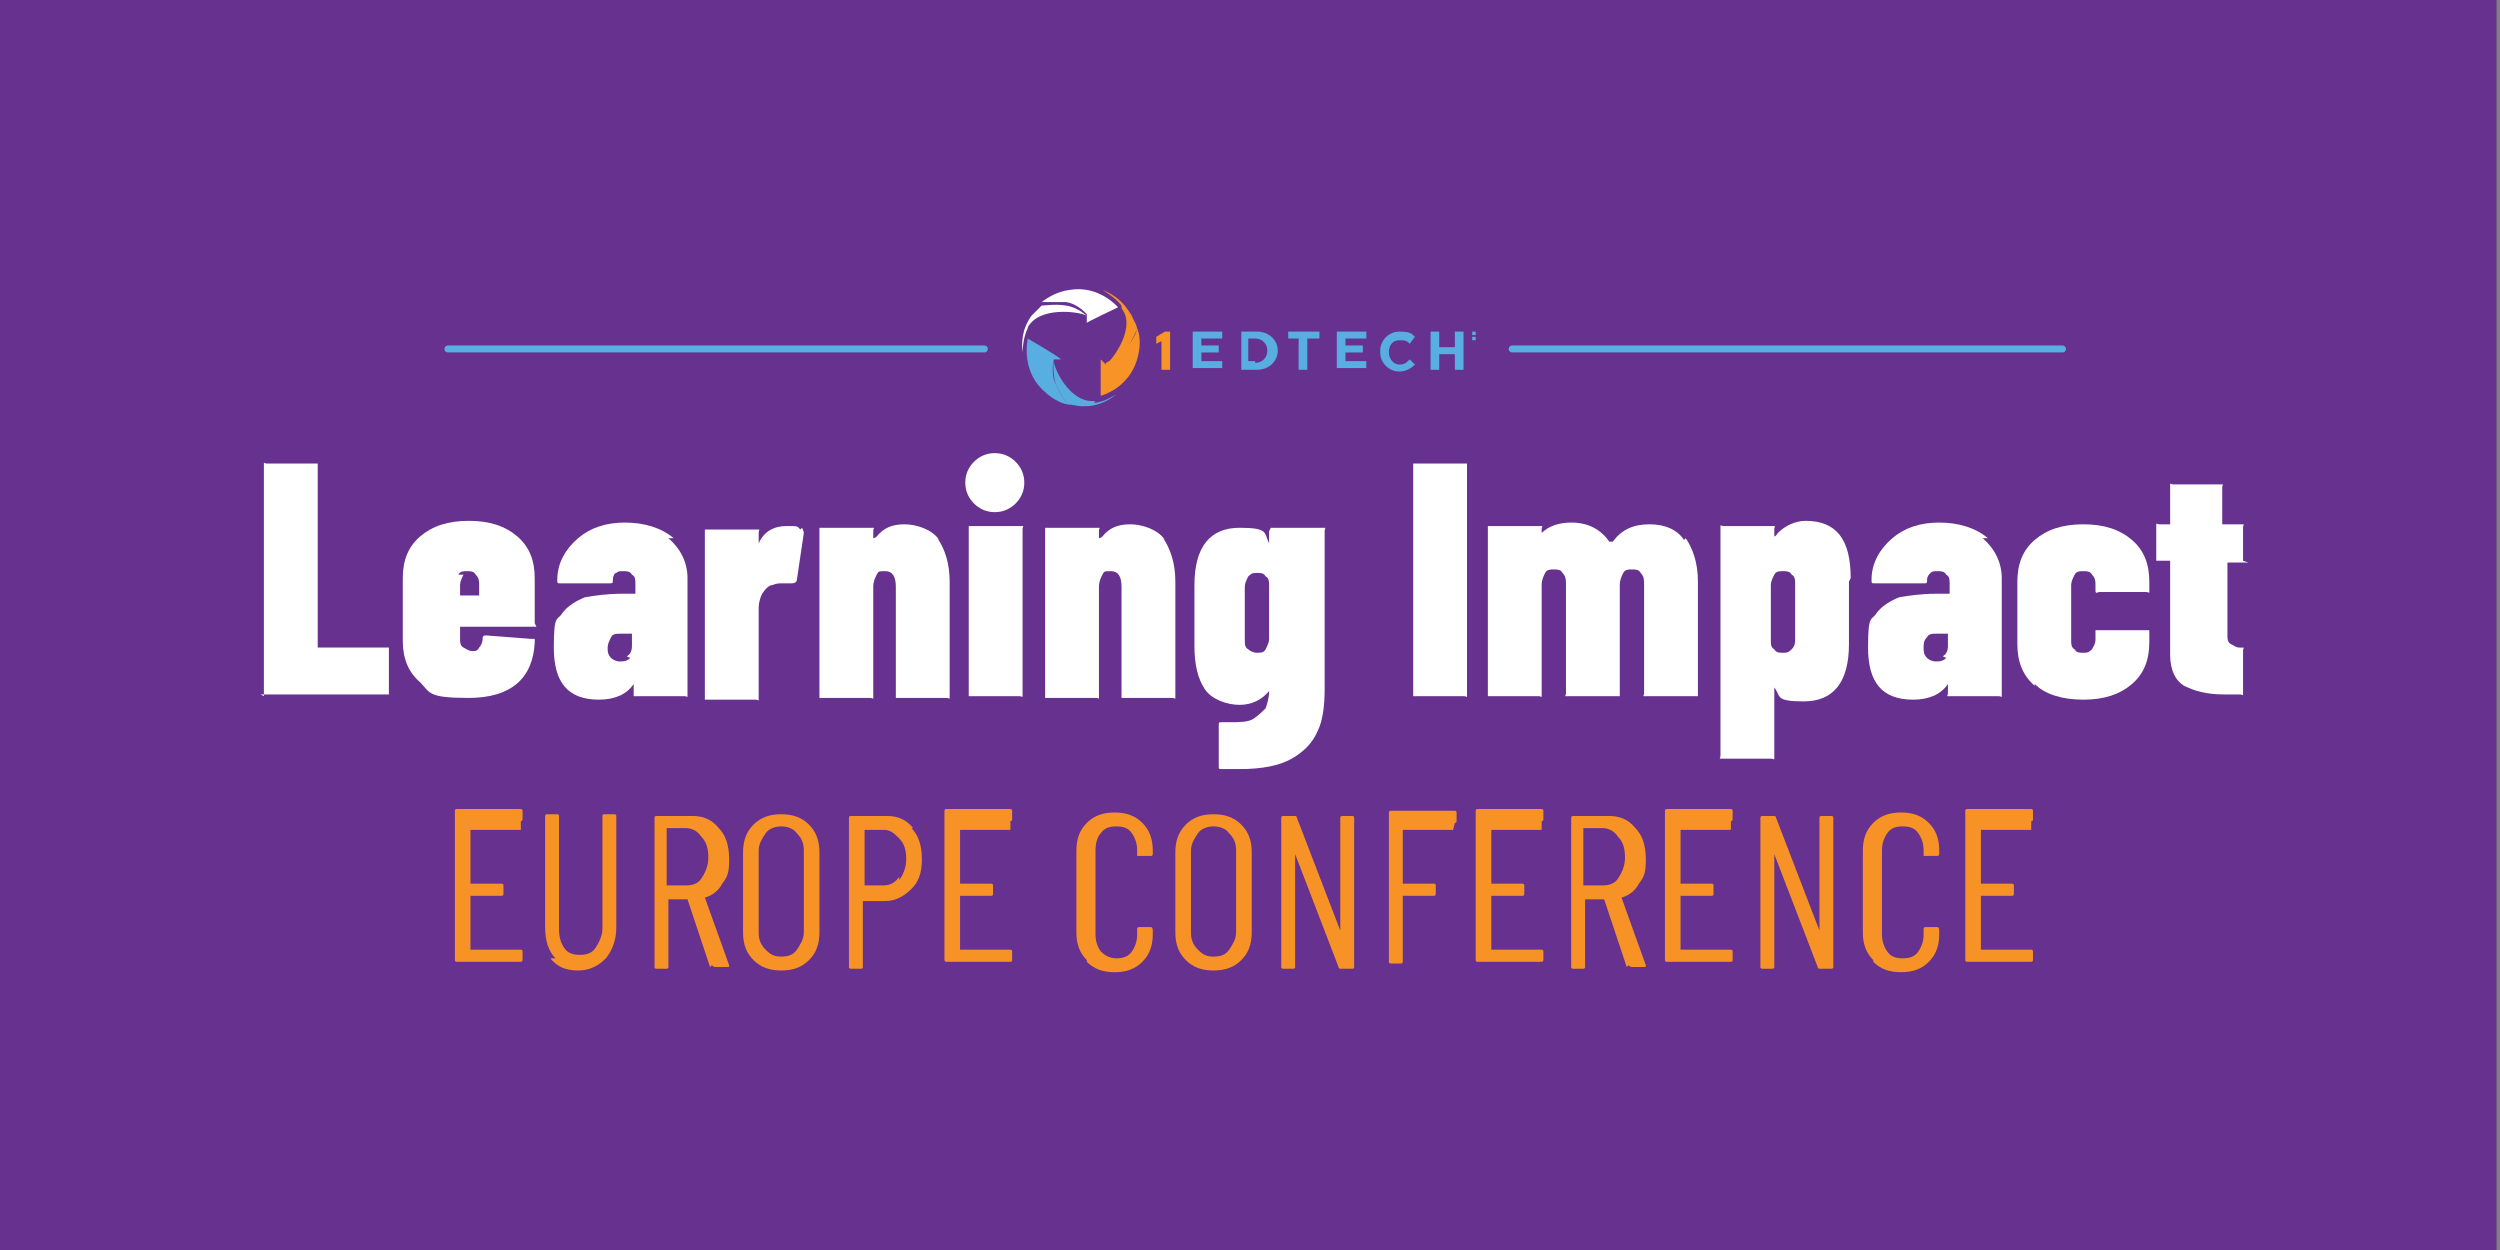 <?xml version="1.0" encoding="UTF-8"?>
<svg xmlns="http://www.w3.org/2000/svg" version="1.1" viewBox="0 0 144 72">
  <rect x="0" y="0" width="144" height="72" fill="#808080" stroke="none"/>
  <defs>
    <style>
      .cls-1 {
        fill: #58aee0;
      }

      .cls-2 {
        fill: #58adde;
      }

      .cls-3 {
        stroke: #fff;
      }

      .cls-3, .cls-4, .cls-5, .cls-6 {
        stroke-miterlimit: 10;
      }

      .cls-3, .cls-4, .cls-6 {
        fill: none;
        stroke-width: 0px;
      }

      .cls-7 {
        fill: #fff;
      }

      .cls-4 {
        stroke: #f79328;
      }

      .cls-8 {
        fill: #f79326;
      }

      .cls-5 {
        fill: #58b0e2;
        stroke: #58b0e2;
        stroke-linecap: round;
        stroke-width: .4px;
      }

      .cls-9 {
        fill: #f79327;
      }

      .cls-10 {
        fill: #66318f;
      }

      .cls-6 {
        stroke: #58adde;
      }
    </style>
  </defs>
  <!-- Generator: Adobe Illustrator 28.6.0, SVG Export Plug-In . SVG Version: 1.2.0 Build 709)  -->
  <g>
    <g id="Layer_1">
      <rect class="cls-10" x="0" y="0" width="143.8" height="72"/>
      <g>
        <path class="cls-7" d="M15.2,40.1s0,0,0-.2v-13c0,0,0-.1,0-.2s0,0,.2,0h2.7c0,0,.1,0,.2,0,0,0,0,0,0,.2v10.4c0,0,0,0,0,0h3.9c0,0,.1,0,.2,0,0,0,0,0,0,.2v2.3c0,0,0,.1,0,.2,0,0,0,0-.2,0h-7c0,0-.1,0-.2,0Z"/>
        <path class="cls-7" d="M30.9,36.1s0,0-.2,0h-4.2c0,0,0,0,0,0v.6c0,.3,0,.5.2.6s.3.2.5.2.3,0,.4-.2c.1-.1.2-.3.2-.5,0-.1,0-.2.2-.2l2.6.2c0,0,.1,0,.2,0,0,0,0,.1,0,.2-.1,2.1-1.4,3.2-3.8,3.2s-2.2-.3-2.8-.9c-.7-.6-1-1.4-1-2.4v-3.6c0-1,.3-1.8,1-2.4.7-.6,1.6-.9,2.8-.9s2.1.3,2.8.9c.7.6,1,1.4,1,2.4v2.4c0,0,0,.1,0,.2ZM26.7,33.1c-.1.2-.2.4-.2.6v.6c0,0,0,0,0,0h1.1c0,0,0,0,0,0v-.6c0-.2,0-.4-.2-.6-.1-.2-.3-.2-.5-.2s-.4,0-.5.2Z"/>
        <path class="cls-7" d="M38.5,31c.7.6,1.1,1.4,1.1,2.3v6.6c0,0,0,.1,0,.2s0,0-.2,0h-2.7c0,0-.1,0-.2,0,0,0,0,0,0-.2v-.5s0,0,0,0c0,0,0,0,0,0-.4.6-1.1.9-2,.9-1.8,0-2.6-1-2.6-3s.2-1.5.5-2c.3-.4.8-.7,1.3-.9.6-.1,1.3-.2,2.1-.2h.8c0,0,0,0,0,0v-.5c0-.3,0-.5-.2-.6-.1-.2-.3-.2-.5-.2s-.3,0-.4.1c-.1,0-.2.2-.2.4,0,.2,0,.2-.2.2h-2.8c-.2,0-.2,0-.2-.2,0-1,.5-1.8,1.2-2.4.7-.6,1.6-.9,2.7-.9s2.1.3,2.8.9ZM36.1,37.8c.2-.1.3-.3.3-.6v-.7c0,0,0,0,0,0h-.6c-.3,0-.5,0-.6.2s-.2.4-.2.6,0,.4.2.6c.1.1.3.2.5.2s.4,0,.6-.2Z"/>
        <path class="cls-7" d="M46.2,30.4c0,0,.1.2.1.3l-.4,2.7c0,.1-.1.2-.3.2-.2,0-.3,0-.5,0-.2,0-.4,0-.6.1-.2,0-.4.2-.6.5-.1.2-.2.5-.2.8v5.1c0,0,0,.1,0,.2s0,0-.2,0h-2.7c0,0-.1,0-.2,0,0,0,0,0,0-.2v-9.4c0,0,0-.1,0-.2,0,0,0,0,.2,0h2.7c0,0,.1,0,.2,0s0,0,0,.2v.6c0,0,0,0,0,0,0,0,0,0,0,0,.3-.7.9-1,1.6-1s.6,0,.8.2Z"/>
        <path class="cls-7" d="M54,31c.4.6.7,1.4.7,2.5v6.5c0,0,0,.1,0,.2s0,0-.2,0h-2.7c0,0-.1,0-.2,0,0,0,0,0,0-.2v-6.2c0-.6-.2-.9-.6-.9s-.4,0-.5.2c-.1.2-.2.4-.2.7v6.2c0,0,0,.1,0,.2s0,0-.2,0h-2.7c0,0-.1,0-.2,0,0,0,0,0,0-.2v-9.4c0,0,0-.1,0-.2,0,0,0,0,.2,0h2.7c0,0,.1,0,.2,0s0,0,0,.2v.4s0,0,0,0c0,0,.1,0,.2-.1.4-.5.9-.7,1.6-.7s1.6.3,2,.9Z"/>
        <path class="cls-7" d="M56.1,29c-.3-.3-.5-.7-.5-1.2s.2-.9.5-1.2.7-.5,1.2-.5.9.2,1.2.5.5.7.5,1.2-.2.9-.5,1.2-.7.5-1.2.5-.9-.2-1.2-.5ZM55.8,40.1s0,0,0-.2v-9.4c0,0,0-.1,0-.2,0,0,0,0,.2,0h2.7c0,0,.1,0,.2,0s0,0,0,.2v9.4c0,0,0,.1,0,.2s0,0-.2,0h-2.7c0,0-.1,0-.2,0Z"/>
        <path class="cls-7" d="M67,31c.4.6.7,1.4.7,2.5v6.5c0,0,0,.1,0,.2s0,0-.2,0h-2.7c0,0-.1,0-.2,0,0,0,0,0,0-.2v-6.2c0-.6-.2-.9-.6-.9s-.4,0-.5.2c-.1.2-.2.4-.2.7v6.2c0,0,0,.1,0,.2s0,0-.2,0h-2.7c0,0-.1,0-.2,0,0,0,0,0,0-.2v-9.4c0,0,0-.1,0-.2,0,0,0,0,.2,0h2.7c0,0,.1,0,.2,0s0,0,0,.2v.4s0,0,0,0c0,0,.1,0,.2-.1.4-.5.9-.7,1.6-.7s1.6.3,2,.9Z"/>
        <path class="cls-7" d="M73.2,30.4s0,0,.2,0h2.7c0,0,.1,0,.2,0s0,0,0,.2v9.1c0,.9-.1,1.8-.4,2.4-.3.7-.8,1.2-1.5,1.6s-1.7.6-3,.6-.5,0-1,0c-.2,0-.2,0-.2-.2v-2.3c0-.2,0-.2.2-.2h.4c.6,0,1.1,0,1.4-.2s.5-.4.7-.6c.1-.3.2-.6.2-1,0,0,0,0,0,0,0,0,0,0,0,0-.4.5-1,.8-1.7.8s-1.6-.3-2-.9c-.4-.6-.6-1.4-.6-2.5v-3.5c0-2.2.9-3.3,2.6-3.3s1.4.3,1.7.9c0,0,0,0,0,0,0,0,0,0,0,0v-.5c0,0,0-.1,0-.2ZM72.9,37.4c.1-.2.2-.4.2-.6v-3c0-.3,0-.5-.2-.6-.1-.2-.3-.2-.5-.2s-.3,0-.5.2c-.1.2-.2.4-.2.6v3c0,.3,0,.5.2.6.1.1.3.2.5.2s.4,0,.5-.2Z"/>
        <path class="cls-7" d="M81.4,40.1s0,0,0-.2v-13c0,0,0-.1,0-.2,0,0,0,0,.2,0h2.7c0,0,.1,0,.2,0,0,0,0,0,0,.2v13c0,0,0,.1,0,.2s0,0-.2,0h-2.7c0,0-.1,0-.2,0Z"/>
        <path class="cls-7" d="M97.1,31c.4.6.7,1.4.7,2.5v6.4c0,0,0,.1,0,.2,0,0,0,0-.2,0h-2.7c0,0-.1,0-.2,0s0,0,0-.2v-6.2c0-.3,0-.5-.2-.7-.1-.2-.3-.2-.5-.2s-.4,0-.5.2-.2.4-.2.7v6.2c0,0,0,.1,0,.2,0,0,0,0-.2,0h-2.7c0,0-.1,0-.2,0s0,0,0-.2v-6.2c0-.3,0-.5-.2-.7-.1-.2-.3-.2-.5-.2s-.4,0-.5.2-.2.4-.2.7v6.2c0,0,0,.1,0,.2s0,0-.2,0h-2.7c0,0-.1,0-.2,0,0,0,0,0,0-.2v-9.4c0,0,0-.1,0-.2,0,0,0,0,.2,0h2.7c0,0,.1,0,.2,0s0,0,0,.2v.2s0,0,0,0c0,0,0,0,0,0,.4-.4,1-.6,1.7-.6,1,0,1.7.4,2.2,1.1h0c0,0,.1,0,.2,0,.5-.7,1.2-1,2.1-1s1.6.3,2,.9Z"/>
        <path class="cls-7" d="M106.5,33.5v3.6c0,2.2-.9,3.3-2.6,3.3s-1.3-.3-1.7-.8c0,0,0,0,0,0,0,0,0,0,0,0v3.9c0,0,0,.1,0,.2s0,0-.2,0h-2.7c0,0-.1,0-.2,0s0,0,0-.2v-13c0,0,0-.1,0-.2s0,0,.2,0h2.7c0,0,.1,0,.2,0s0,0,0,.2v.4s0,0,0,0c0,0,.1,0,.2-.2.4-.4,1-.7,1.6-.7,1.8,0,2.6,1.1,2.6,3.3ZM103.2,33.1c-.1-.2-.3-.2-.5-.2s-.4,0-.5.2c-.1.2-.2.4-.2.6v3.1c0,.3,0,.5.2.6.1.2.3.2.5.2s.3,0,.5-.2.2-.4.2-.6v-3.1c0-.3,0-.5-.2-.6Z"/>
        <path class="cls-7" d="M114.2,31c.7.6,1.1,1.4,1.1,2.3v6.6c0,0,0,.1,0,.2s0,0-.2,0h-2.7c0,0-.1,0-.2,0s0,0,0-.2v-.5s0,0,0,0c0,0,0,0,0,0-.4.6-1.1.9-2,.9-1.8,0-2.6-1-2.6-3s.2-1.5.5-2c.3-.4.8-.7,1.3-.9.6-.1,1.3-.2,2.1-.2h.8c0,0,0,0,0,0v-.5c0-.3,0-.5-.2-.6-.1-.2-.3-.2-.5-.2s-.3,0-.4.1-.2.2-.2.4c0,.2,0,.2-.2.2h-2.8c-.2,0-.2,0-.2-.2,0-1,.5-1.8,1.2-2.4.7-.6,1.6-.9,2.7-.9s2.1.3,2.8.9ZM111.9,37.8c.2-.1.3-.3.3-.6v-.7c0,0,0,0,0,0h-.6c-.3,0-.5,0-.6.2-.2.2-.2.4-.2.6s0,.4.2.6c.1.1.3.2.5.2s.4,0,.6-.2Z"/>
        <path class="cls-7" d="M117.2,39.5c-.7-.6-1-1.4-1-2.4v-3.6c0-1,.3-1.8,1-2.4s1.6-.9,2.8-.9,2.1.3,2.8.9c.7.6,1,1.4,1,2.4v.4c0,0,0,.1,0,.2s0,0-.2,0h-2.7c-.2.1-.2,0-.2-.1v-.3c0-.2,0-.4-.2-.6-.1-.2-.3-.2-.5-.2s-.4,0-.5.2c-.1.2-.2.4-.2.6v3.1c0,.3,0,.5.2.6.1.2.3.2.5.2s.3,0,.5-.2c.1-.2.2-.3.2-.6v-.3c0,0,0-.1,0-.2,0,0,0,0,.2,0h2.7c0,0,.1,0,.2,0,0,0,0,0,0,.2v.5c0,1-.3,1.8-1,2.4-.7.6-1.6.9-2.8.9s-2.2-.3-2.8-.9Z"/>
        <path class="cls-7" d="M129.5,32.4s0,0-.2,0h-1c0,0,0,0,0,0v4.1c0,.3,0,.5.2.6s.3.2.5.2h0c0,0,.1,0,.2,0s0,0,0,.2v2.3c0,0,0,.1,0,.2s0,0-.2,0h-.9c-1,0-1.7-.2-2.3-.5-.5-.3-.8-.9-.8-1.8v-5.4c0,0,0,0,0,0h-.6c0,0-.1,0-.2,0,0,0,0,0,0-.2v-1.7c0,0,0-.1,0-.2s0,0,.2,0h.6c0,0,0,0,0,0v-2.1c0,0,0-.1,0-.2s0,0,.2,0h2.6c0,0,.1,0,.2,0s0,0,0,.2v2.1c0,0,0,0,0,0h1c0,0,.1,0,.2,0s0,0,0,.2v1.7c0,0,0,.1,0,.2Z"/>
      </g>
      <g>
        <path class="cls-8" d="M30,47.8h-2.9s0,0,0,0v3.1s0,0,0,0h1.8c0,0,.1,0,.1.1v.5c0,0,0,.1-.1.1h-1.8s0,0,0,0v3.1s0,0,0,0h2.9c0,0,.1,0,.1.1v.5c0,0,0,.1-.1.1h-3.7c0,0-.1,0-.1-.1v-8.6c0,0,0-.1.1-.1h3.7c0,0,.1,0,.1.1v.5c0,0,0,.1-.1.1Z"/>
        <path class="cls-8" d="M32,55.2c-.4-.4-.6-1-.6-1.8v-6.4c0,0,0-.1.1-.1h.6c0,0,.1,0,.1.1v6.5c0,.5.1.8.3,1.1.2.3.5.4.9.4s.7-.1.9-.4c.2-.3.4-.7.4-1.1v-6.5c0,0,0-.1.1-.1h.6c0,0,.1,0,.1.1v6.4c0,.7-.2,1.3-.6,1.8-.4.4-.9.7-1.6.7s-1.2-.2-1.6-.7Z"/>
        <path class="cls-8" d="M40.9,55.7l-1.3-3.9s0,0,0,0h-1.1s0,0,0,0v3.9c0,0,0,.1-.1.1h-.6c0,0-.1,0-.1-.1v-8.6c0,0,0-.1.1-.1h2.1c.6,0,1.1.2,1.5.7.4.4.6,1,.6,1.8s-.1,1-.4,1.4c-.2.4-.6.7-1,.8,0,0,0,0,0,0l1.4,3.9h0c0,.1,0,.1-.1.1h-.7c0,0-.1,0-.2-.1ZM38.4,47.8v3.2s0,0,0,0h1.1c.4,0,.7-.1.9-.4.2-.3.4-.7.4-1.2s-.1-.9-.4-1.2c-.2-.3-.5-.5-.9-.5h-1.1s0,0,0,0Z"/>
        <path class="cls-8" d="M43.4,55.3c-.4-.4-.6-.9-.6-1.6v-4.6c0-.7.2-1.2.6-1.6.4-.4.9-.6,1.6-.6s1.2.2,1.6.6c.4.4.6.9.6,1.6v4.6c0,.7-.2,1.2-.6,1.6-.4.4-.9.6-1.6.6s-1.2-.2-1.6-.6ZM45.9,54.7c.2-.3.4-.6.4-1v-4.7c0-.4-.1-.7-.4-1-.2-.3-.6-.4-.9-.4s-.7.1-.9.4c-.2.3-.4.6-.4,1v4.7c0,.4.1.7.4,1s.5.4.9.4.7-.1.9-.4Z"/>
        <path class="cls-8" d="M52.5,47.7c.4.4.6,1,.6,1.8s-.2,1.3-.6,1.7-.9.7-1.5.7h-1.3s0,0,0,0v3.8c0,0,0,.1-.1.1h-.6c0,0-.1,0-.1-.1v-8.6c0,0,0-.1.1-.1h2.1c.6,0,1.1.2,1.5.7ZM51.8,50.7c.2-.3.4-.7.4-1.2s-.1-.9-.4-1.2-.5-.5-.9-.5h-1.1s0,0,0,0v3.2s0,0,0,0h1.1c.4,0,.7-.2.9-.5Z"/>
        <path class="cls-8" d="M58.2,47.8h-2.9s0,0,0,0v3.1s0,0,0,0h1.8c0,0,.1,0,.1.1v.5c0,0,0,.1-.1.1h-1.8s0,0,0,0v3.1s0,0,0,0h2.9c0,0,.1,0,.1.1v.5c0,0,0,.1-.1.1h-3.7c0,0-.1,0-.1-.1v-8.6c0,0,0-.1.1-.1h3.7c0,0,.1,0,.1.1v.5c0,0,0,.1-.1.1Z"/>
        <path class="cls-8" d="M62.6,55.3c-.4-.4-.6-.9-.6-1.6v-4.7c0-.7.2-1.2.6-1.6s.9-.6,1.6-.6,1.2.2,1.6.6c.4.4.6.9.6,1.6v.2c0,0,0,.1-.1.1h-.7c0,0-.1,0-.1,0v-.3c0-.4-.1-.7-.3-1s-.5-.4-.9-.4-.7.1-.9.4c-.2.2-.3.6-.3,1v4.8c0,.4.1.7.3,1,.2.2.5.4.9.4s.7-.1.9-.4.3-.6.3-1v-.3c0,0,0-.1.1-.1h.7c0,0,.1,0,.1.2v.2c0,.7-.2,1.2-.6,1.6s-.9.6-1.6.6-1.2-.2-1.6-.6Z"/>
        <path class="cls-8" d="M68.3,55.3c-.4-.4-.6-.9-.6-1.6v-4.6c0-.7.2-1.2.6-1.6.4-.4.9-.6,1.6-.6s1.2.2,1.6.6c.4.4.6.9.6,1.6v4.6c0,.7-.2,1.2-.6,1.6-.4.4-.9.6-1.6.6s-1.2-.2-1.6-.6ZM70.8,54.7c.2-.3.4-.6.4-1v-4.7c0-.4-.1-.7-.4-1-.2-.3-.6-.4-.9-.4s-.7.1-.9.4c-.2.3-.4.6-.4,1v4.7c0,.4.1.7.4,1s.5.4.9.4.7-.1.9-.4Z"/>
        <path class="cls-8" d="M77.3,47h.6c0,0,.1,0,.1.1v8.6c0,0,0,.1-.1.1h-.7c0,0-.1,0-.1-.1l-2.5-6.5s0,0,0,0c0,0,0,0,0,0v6.5c0,0,0,.1-.1.1h-.6c0,0-.1,0-.1-.1v-8.6c0,0,0-.1.1-.1h.7c0,0,.1,0,.1.1l2.5,6.5s0,0,0,0c0,0,0,0,0,0v-6.5c0,0,0-.1.1-.1Z"/>
        <path class="cls-8" d="M83.7,47.8h-2.9s0,0,0,0v3.1s0,0,0,0h1.8c0,0,.1,0,.1.1v.5c0,0,0,.1-.1.1h-1.8s0,0,0,0v3.8c0,0,0,.1-.1.1h-.6c0,0-.1,0-.1-.1v-8.6c0,0,0-.1.1-.1h3.7c0,0,.1,0,.1.1v.5c0,0,0,.1-.1.1Z"/>
        <path class="cls-8" d="M88.8,47.8h-2.9s0,0,0,0v3.1s0,0,0,0h1.8c0,0,.1,0,.1.1v.5c0,0,0,.1-.1.1h-1.8s0,0,0,0v3.1s0,0,0,0h2.9c0,0,.1,0,.1.1v.5c0,0,0,.1-.1.1h-3.7c0,0-.1,0-.1-.1v-8.6c0,0,0-.1.1-.1h3.7c0,0,.1,0,.1.1v.5c0,0,0,.1-.1.1Z"/>
        <path class="cls-8" d="M93.7,55.7l-1.3-3.9s0,0,0,0h-1.1s0,0,0,0v3.9c0,0,0,.1-.1.1h-.6c0,0-.1,0-.1-.1v-8.6c0,0,0-.1.1-.1h2.1c.6,0,1.1.2,1.5.7.4.4.6,1,.6,1.8s-.1,1-.4,1.4c-.2.4-.6.7-1,.8,0,0,0,0,0,0l1.4,3.9h0c0,.1,0,.1-.1.1h-.7c0,0-.1,0-.2-.1ZM91.2,47.8v3.2s0,0,0,0h1.1c.4,0,.7-.1.9-.4.2-.3.4-.7.4-1.2s-.1-.9-.4-1.2c-.2-.3-.5-.5-.9-.5h-1.1s0,0,0,0Z"/>
        <path class="cls-8" d="M99.7,47.8h-2.9s0,0,0,0v3.1s0,0,0,0h1.8c0,0,.1,0,.1.1v.5c0,0,0,.1-.1.1h-1.8s0,0,0,0v3.1s0,0,0,0h2.9c0,0,.1,0,.1.1v.5c0,0,0,.1-.1.1h-3.7c0,0-.1,0-.1-.1v-8.6c0,0,0-.1.1-.1h3.7c0,0,.1,0,.1.1v.5c0,0,0,.1-.1.1Z"/>
        <path class="cls-8" d="M104.9,47h.6c0,0,.1,0,.1.1v8.6c0,0,0,.1-.1.1h-.7c0,0-.1,0-.1-.1l-2.5-6.5s0,0,0,0c0,0,0,0,0,0v6.5c0,0,0,.1-.1.1h-.6c0,0-.1,0-.1-.1v-8.6c0,0,0-.1.1-.1h.7c0,0,.1,0,.1.1l2.5,6.5s0,0,0,0c0,0,0,0,0,0v-6.5c0,0,0-.1.1-.1Z"/>
        <path class="cls-8" d="M107.9,55.3c-.4-.4-.6-.9-.6-1.6v-4.7c0-.7.2-1.2.6-1.6.4-.4.9-.6,1.6-.6s1.2.2,1.6.6.6.9.6,1.6v.2c0,0,0,.1-.1.1h-.7c0,0-.1,0-.1,0v-.3c0-.4-.1-.7-.3-1s-.5-.4-.9-.4-.7.1-.9.4-.3.6-.3,1v4.8c0,.4.1.7.3,1s.5.4.9.4.7-.1.9-.4.3-.6.3-1v-.3c0,0,0-.1.1-.1h.7c0,0,.1,0,.1.2v.2c0,.7-.2,1.2-.6,1.6s-.9.6-1.6.6-1.2-.2-1.6-.6Z"/>
        <path class="cls-8" d="M117,47.8h-2.9s0,0,0,0v3.1s0,0,0,0h1.8c0,0,.1,0,.1.1v.5c0,0,0,.1-.1.1h-1.8s0,0,0,0v3.1s0,0,0,0h2.9c0,0,.1,0,.1.1v.5c0,0,0,.1-.1.1h-3.7c0,0-.1,0-.1-.1v-8.6c0,0,0-.1.1-.1h3.7c0,0,.1,0,.1.1v.5c0,0,0,.1-.1.1Z"/>
      </g>
      <g>
        <path class="cls-1" d="M60.7,20.7h.4c0-.1-1.9-1.2-1.9-1.2,0,0-.4,1.7.8,2.9.5.5,1,.8,1.5.9-.1-.1-.5-.7-.7-1.2-.3-.6-.1-1.4-.1-1.4Z"/>
        <path class="cls-7" d="M62.6,18.2v.4c-.1,0,1.8-.9,1.8-.9,0,0-1.1-1.3-2.8-1-.7.1-1.2.4-1.6.7.2,0,.8,0,1.4,0,.7.1,1.2.7,1.2.7Z"/>
        <path class="cls-7" d="M59.2,18.9c0,0,0-.1.1-.2.8-1.1,3.1-.7,3.3-.5,0,0-.5-.5-1.2-.6-.6-.1-1.2,0-1.4,0-.2.2-.4.4-.6.6-.2.3-.3.5-.4.8-.2.7-.1,1.3-.1,1.3,0,0,0-.8.3-1.4Z"/>
        <path class="cls-3" d="M64.4,17.7l-1.9.9v-.4c.1,0,.1,0,.1,0h0c-.1-.1-1.1-.4-1.9-.3-.3,0-.5.1-.8.2-.3.1-.5.3-.6.5,0,0,0,.1-.1.2-.2.4-.3.8-.3,1.1,0-.2,0-.6.1-1,0-.3.2-.6.4-.8.4-.5,1-1.2,2.2-1.4.4,0,.8,0,1.1,0,.3,0,.6.2.9.3.3.2.5.4.8.6"/>
        <path class="cls-9" d="M63.7,21l-.3-.3v2.1c0,0,1.6-.4,2.1-2.1.2-.7.2-1.3,0-1.8,0,.2-.3.8-.7,1.2-.4.5-1.1.8-1.1.8Z"/>
        <path class="cls-9" d="M64.6,17.7c0,0,0,.1.1.2.7,1.2-.8,3-1,3.1,0,0,.7-.2,1.1-.8.4-.5.6-1.1.7-1.2,0-.3-.2-.5-.3-.8-.2-.3-.3-.5-.6-.8-.5-.5-1.1-.7-1.1-.7,0,0,.7.4,1.1.9Z"/>
        <path class="cls-4" d="M63.4,22.8v-2.1c0,0,.3.2.3.2h0s0,0,0,0c.2,0,.8-.8,1.1-1.6,0-.3.1-.5.2-.8,0-.3,0-.5-.2-.8,0,0,0-.1-.1-.2-.2-.3-.6-.6-.9-.8.2.1.5.3.8.6.2.2.4.5.6.8.3.5.6,1.4.3,2.6-.1.4-.3.7-.5,1-.2.2-.4.5-.7.6-.3.2-.6.3-.9.4M63.3,22.9s1.6-.4,2.1-2.1c.3-1.1,0-1.9-.3-2.6-.2-.3-.3-.5-.6-.8-.5-.5-1.1-.7-1.1-.7,0,0,.7.4,1.1.9,0,0,0,.1.1.2.7,1.2-.8,3-1.1,3.1l-.3-.3v2.1Z"/>
        <path class="cls-9" d="M67,19.6l-.4.2v-.4c0,0,.5-.3.5-.3h.3v2.2h-.5v-1.7Z"/>
        <path class="cls-1" d="M68.7,19.1h1.7v.4h-1.2v.4h1v.4h-1v.5h1.2v.4h-1.7v-2.2ZM71.5,19.1h.9c.7,0,1.2.5,1.2,1.1h0c0,.6-.5,1.1-1.2,1.1h-.9v-2.2ZM72.3,20.9c.4,0,.7-.3.7-.7h0c0-.4-.3-.7-.7-.7h-.4v1.3h.4ZM74.9,19.5h-.7v-.4h1.8v.4h-.7v1.8h-.5v-1.8ZM77,19.1h1.7v.4h-1.2v.4h1v.4h-1v.5h1.2v.4h-1.7v-2.2ZM79.5,20.2h0c0-.6.5-1.1,1.1-1.1s.7.1.9.3l-.3.4c-.2-.2-.3-.2-.6-.2-.4,0-.6.3-.6.7h0c0,.4.3.7.6.7s.4-.1.6-.3l.3.3c-.2.2-.5.4-.9.4-.6,0-1.1-.5-1.1-1.1h0ZM82.4,19.1h.5v.9h.9v-.9h.5v2.2h-.5v-.9h-.9v.9h-.5v-2.2Z"/>
        <path class="cls-2" d="M63.1,23.1c0,0-.1,0-.2,0-1.4,0-2.3-2.1-2.2-2.4,0,0-.1.7.1,1.4.2.5.6,1.1.7,1.2.3,0,.6.1.8.1.3,0,.6,0,.9-.1.7-.2,1.1-.6,1.1-.6,0,0-.7.5-1.3.5Z"/>
        <path class="cls-6" d="M59.2,19.5s-.4,1.7.8,2.9c.8.8,1.7,1,2.4,1,.3,0,.6,0,.9-.1.7-.2,1.1-.6,1.1-.6,0,0-.7.5-1.3.5,0,0-.1,0-.2,0-1.4,0-2.3-2.1-2.2-2.4h.4c0-.1-1.9-1.2-1.9-1.2Z"/>
        <path class="cls-1" d="M85,19.1s0,0,0,0,0,0,0,.1,0,0,0,.1c0,0,0,0,0,0s0,0-.1,0,0,0-.1,0,0,0,0,0c0,0,0,0,0-.1s0,0,0-.1c0,0,0,0,0,0,0,0,0,0,.1,0s0,0,.1,0ZM85,19.6s0,0,0,0c0,0,0,0,0-.1s0,0,0-.1c0,0,0,0,0,0,0,0,0,0-.1,0s0,0-.1,0c0,0,0,0,0,0,0,0,0,0,0,.1s0,0,0,.1c0,0,0,0,0,0,0,0,0,0,.1,0s0,0,.1,0ZM84.9,19.4s0,0,0,0c0,0,0,0,0,0h0c0,0,0,0,0,0,0,0,0,0,0,0h0s0,0,0,0h0c0,0,0,0,0,0h0s0,0,0,0h0c0,0,0,0,0,0h0s0,0,0,0v-.2s0,0,0,0h0s0,0,0,0c0,0,0,0,0,0s0,0,0,0ZM84.8,19.3h0c0,0,0,0,0,0h0s0,0,0,0c0,0,0,0,0,0s0,0,0,0c0,0,0,0,0,0h0s0,0,0,0Z"/>
        <line class="cls-5" x1="25.8" y1="20.1" x2="56.7" y2="20.1"/>
        <line class="cls-5" x1="87.1" y1="20.1" x2="118.8" y2="20.1"/>
      </g>
    </g>
  </g>
</svg>